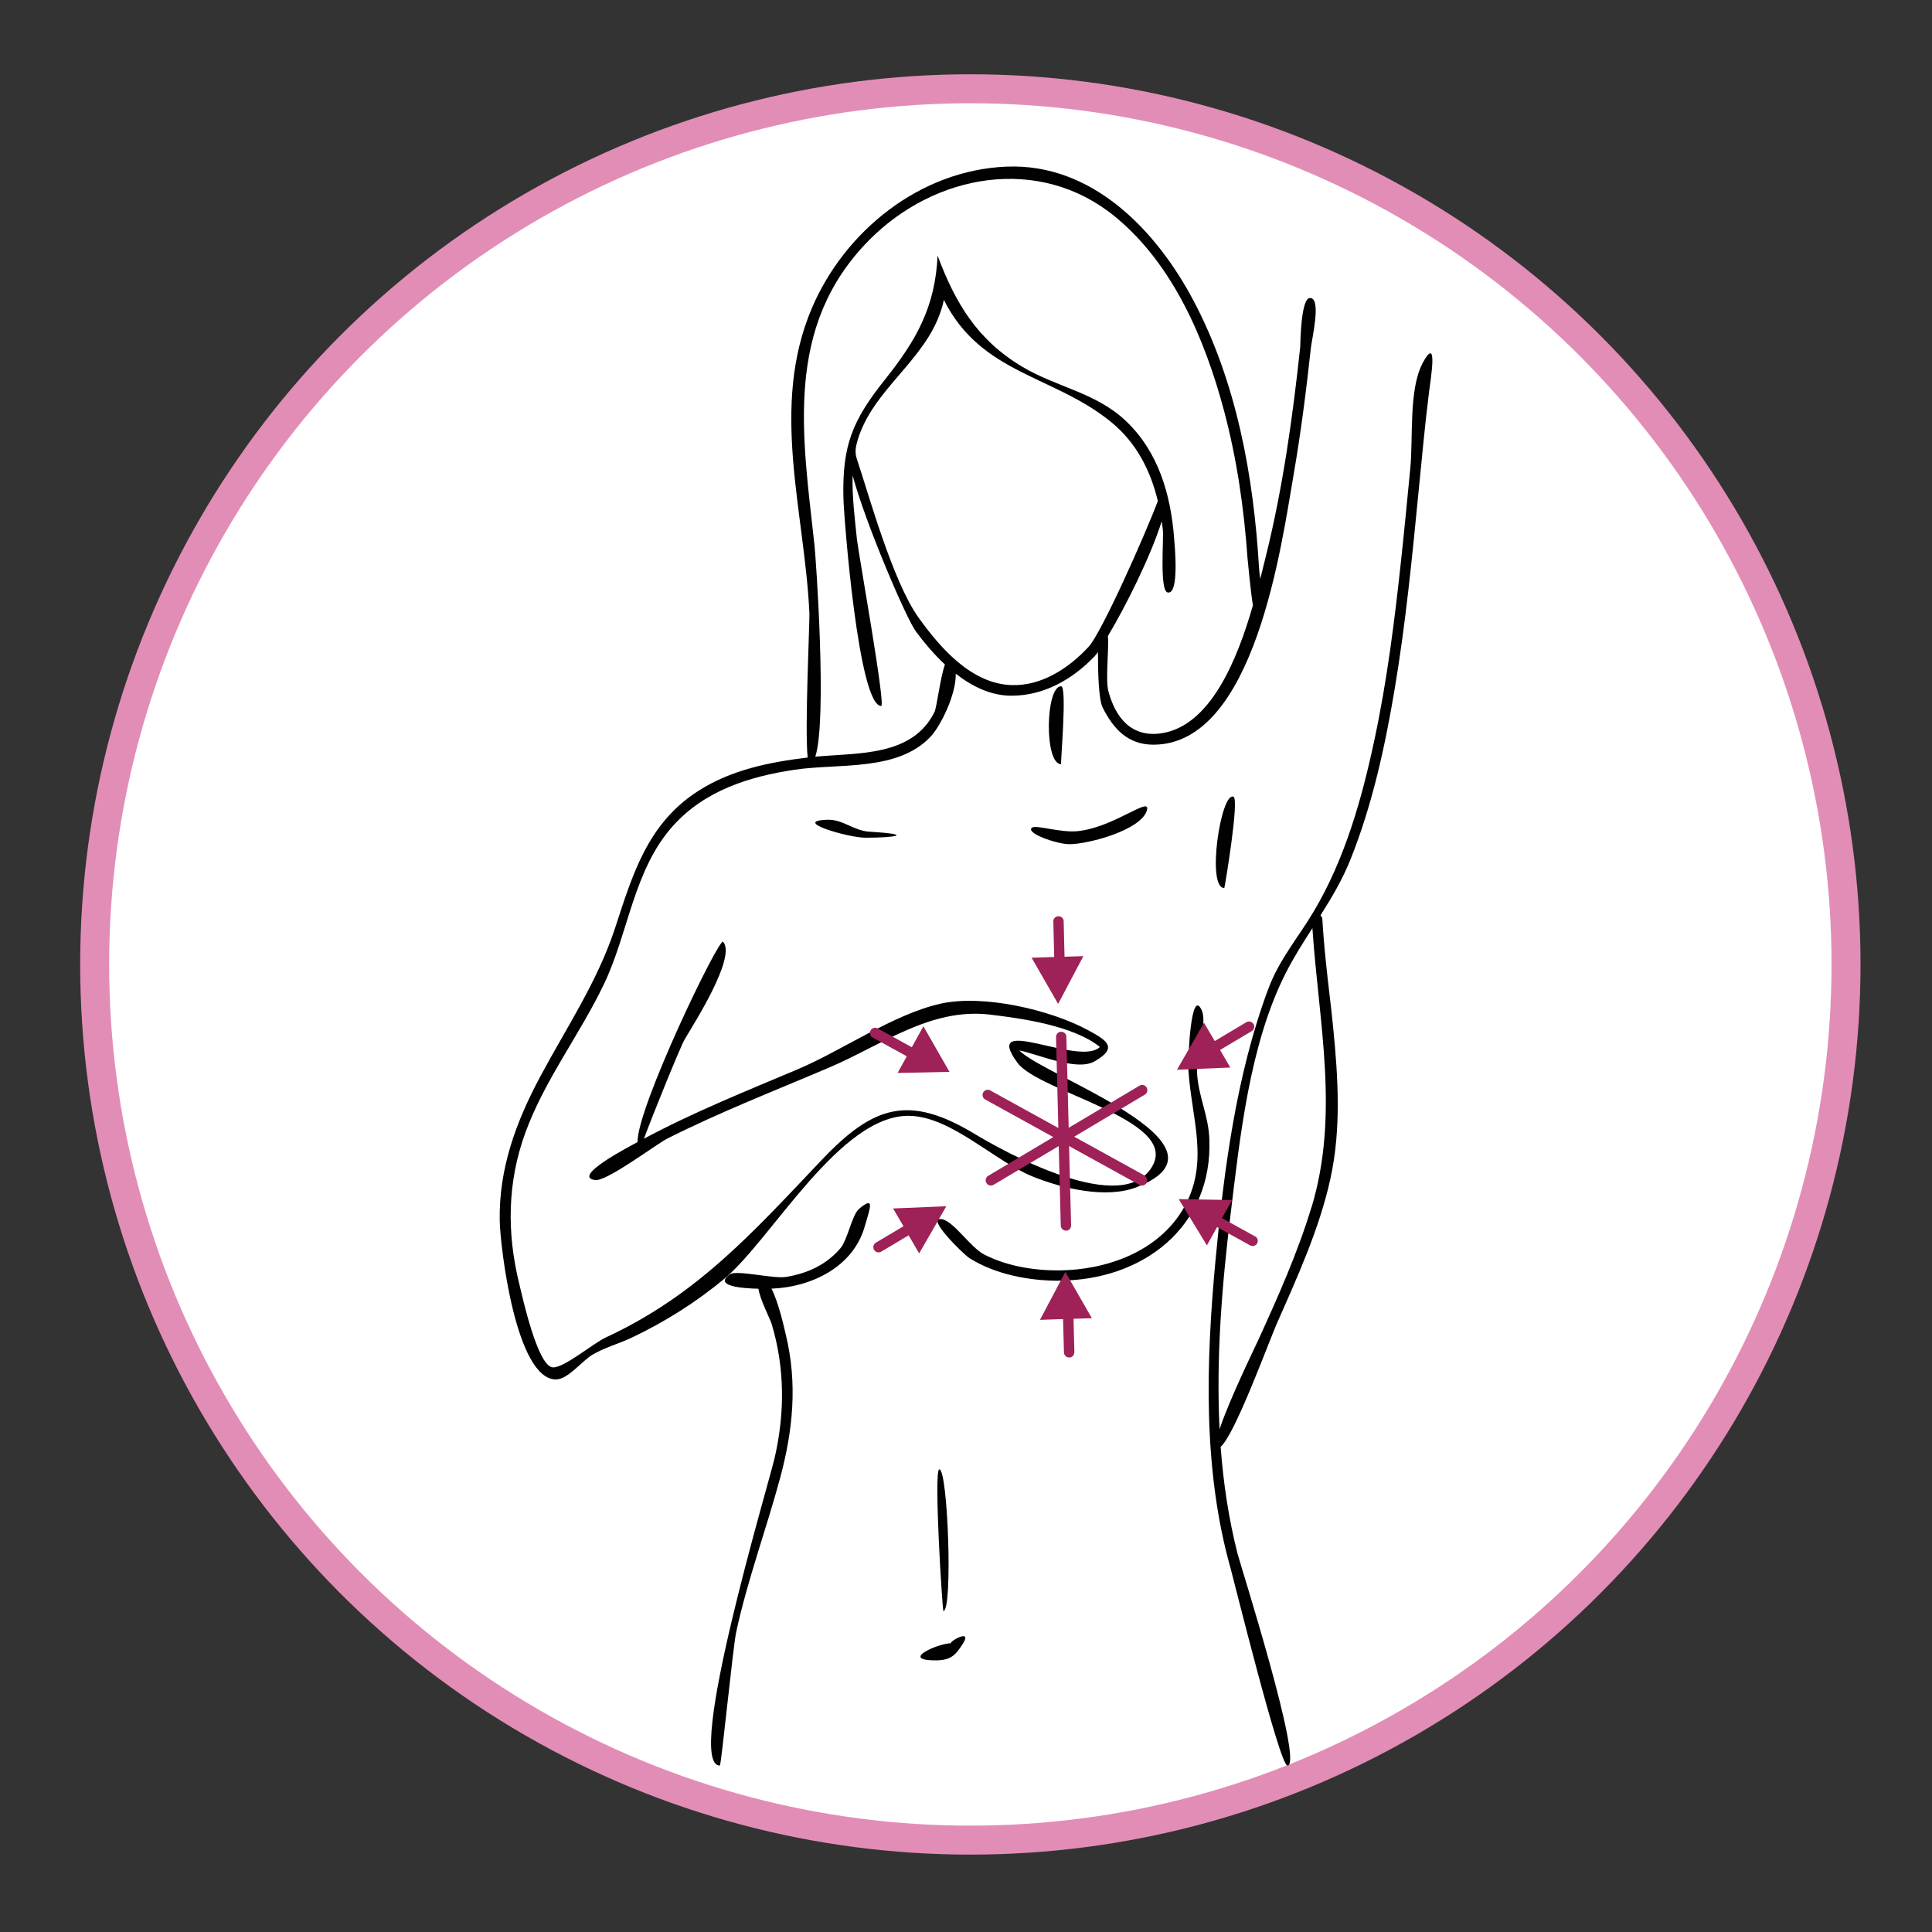 <?xml version="1.0" encoding="UTF-8"?> <svg xmlns="http://www.w3.org/2000/svg" viewBox="0 0 200 200"><rect x="0" y="0" width="200" height="200" fill="#333333" stroke="none"/><defs><style> .cls-1 { fill: #010101; } .cls-1, .cls-2 { stroke-width: 0px; } .cls-3 { isolation: isolate; } .cls-2 { fill: #9e2157; } .cls-4 { fill: #fff; mix-blend-mode: multiply; stroke: #e28db6; stroke-miterlimit: 10; stroke-width: 3px; } </style></defs><g class="cls-3"><g id="katman_1" data-name="katman 1"><circle class="cls-4" cx="100.45" cy="99.84" r="90.65"></circle><g id="_4" data-name="4"><g><path class="cls-1" d="M96.85,171.88c-3.86,0,.51-1.85,1.65-1.77-.5-.03,2.3-1.69,1.15.09-.74,1.14-1.22,1.68-2.8,1.68Z"></path><path class="cls-1" d="M109.58,132.58c-3.1,0-6.54-.66-9.21-2.33-.65-.41-4.71-4.41-2.83-4.03,1.21.24,2.92,2.9,4.33,3.64,2.34,1.21,5.18,1.67,7.78,1.65,4.92-.04,10.25-1.95,12.84-6.38,2.77-4.73.86-9.28.54-14.29-.08-1.19.25-8.78,1.38-6.24.59,1.32-.58,5.05-.49,6.51.15,2.43,1.16,4.3,1.27,6.74.39,9.16-6.9,14.72-15.61,14.72Z"></path><path class="cls-1" d="M89.59,86.72c-1.78,0-7.8-1.75-3.9-1.86,1.58-.04,2.67,1.14,4.34,1.24,4.72.28,2.64.62-.44.62Z"></path><path class="cls-1" d="M126.74,91.93c-1.88,0-.35-10.01.95-9.45.63.27-.92,9.45-.95,9.45Z"></path><path class="cls-1" d="M88.92,125.16c-.73.6-1.16,3.17-1.93,4.07-1.47,1.72-3.44,2.6-5.63,2.96-1.3.21-5.13-.76-5.81-.27-1.72,1.23,1.3,1.45,2.96,1.49.18,1.16,1.2,3.08,1.38,3.67,1.36,4.55,1.36,9.19.31,13.8-.65,2.84-9.39,31.89-5.68,31.89.14,0,1.37-12.38,1.69-13.82,1.17-5.4,3.1-10.59,4.54-15.92,1.34-4.96,1.82-9.81.6-14.85-.13-.53-.72-3.31-1.49-4.78,4.04-.14,8.4-2.18,9.63-6.35.64-2.16,1.07-3.27-.58-1.9Z"></path><path class="cls-1" d="M109.85,79.11c-1.77,0-1.63-8.07,0-8.07.64,0-.09,8.07,0,8.07Z"></path><path class="cls-1" d="M147.24,37.66c-1.42,2.69-.94,7.81-1.25,10.86-.31,3.13-.6,6.26-.94,9.39-.67,6.24-1.45,12.49-2.76,18.63-1.3,6.12-3.06,12.37-6.28,17.79-1.66,2.8-3.56,4.95-4.71,8.02-3.31,8.85-4.6,18.75-5.47,28.1-.98,10.51-1.34,21.68,1.57,31.94.28.99,5.07,20.38,5.87,20.38,1.74,0-4.88-20.82-5.16-21.94-.92-3.6-1.47-7.31-1.75-11.06,1.47-1.22,5.04-11,5.81-12.74,2.13-4.82,4.43-9.86,5.56-15.04,1.13-5.18.79-10.48.27-15.71-.22-2.26-.53-4.51-.75-6.77-.16-1.49-.28-2.99-.37-4.48-.06-.11-.12-.2-.18-.28,1.15-1.81,2.25-3.67,3.09-5.75,2.27-5.66,3.58-11.69,4.59-17.69,1.14-6.8,1.81-13.67,2.48-20.52.34-3.42.65-6.84,1.08-10.25.2-1.54.94-6.01-.71-2.88ZM135.76,124.98c-1.43,4.72-3.46,9.25-5.5,13.73-.35.77-3.03,6.25-4.01,9.24-.37-7.39.25-14.92,1.12-22.09.99-8.12,1.97-17.72,5.73-25.13.83-1.63,1.79-3.15,2.76-4.65.65,9.75,2.82,19.27-.09,28.9Z"></path><path class="cls-1" d="M135.64,30.85c-1-.09-1.02,4.78-1.04,5.05-.78,7.29-1.8,14.6-3.57,21.73-.16.66-.35,1.44-.57,2.3-.06-.43-.11-.85-.13-1.22-.56-9.42-2.32-19.15-6.77-27.57-3.84-7.28-10.49-14.26-19.37-13.89-8.93.36-16.75,6.65-20.16,14.68-4.34,10.24-.74,20.96-.24,31.54.04.89-.5,12.04-.18,14.95-3.94.47-7.91,1.27-11.3,3.44-5.26,3.36-6.8,8.59-8.63,14.19-1.82,5.55-5.01,10.27-7.74,15.37-2.51,4.69-4.3,9.51-4.21,14.91.05,2.78,1.68,16.47,5.82,16.47,1.24,0,2.69-1.91,3.78-2.56,1.22-.73,2.74-1.14,4.03-1.75,3.47-1.65,6.69-3.67,9.64-6.13,4.89-4.08,11.97-17.01,19.16-16.85,4.37.1,8.82,4.73,12.83,6.32,3,1.19,7.52,2.31,10.72,1.05,11.04-4.35-9.8-11.55-12.19-14.14,1.87.36,5.92,2.19,7.77,1.14,2.56-1.45,1.22-2.22-.7-3.26-3.92-2.11-10.83-3.7-15.22-2.72-4.88,1.09-10.17,4.84-14.81,6.8-5.35,2.26-10.77,4.43-15.9,7.18.95-2.58,3.78-9.54,4.22-10.29.78-1.35,5.39-8.48,3.98-10.1-.42-.49-8.95,17.22-8.86,20.74-.66.36-6.92,3.58-4.4,3.93,1.21.17,6.34-3.72,7.47-4.29,5.45-2.75,11.16-4.97,16.77-7.36,5.49-2.34,10.46-6.2,16.62-5.48,3.35.39,8.68,1.16,11.4,3.35-2.11,2.11-12.35-3.59-8.54,1.63,2.2,3.02,16.49,5.84,14.04,10.58-2.91,5.63-15.49-1.41-18.45-3.2-6.82-4.12-10.49-2.96-15.85,2.69-7.05,7.42-12.85,13.97-22.32,18.36-1.35.62-4.33,3.17-5.51,3.11-1.58-.08-3.17-7.39-3.47-8.62-1.31-5.3-1.25-10.54.63-15.69,2-5.46,5.63-10.14,8.13-15.36,2.57-5.38,3.06-11.83,7.15-16.39,3.28-3.65,7.89-5.11,12.61-5.81,4.56-.68,10.68.22,14.09-3.46.97-1.05,2.61-4.26,2.57-6.48,1.7,1.33,3.65,2.28,5.76,2.28,3.36,0,6.32-1.69,8.6-4.07.1-.1.22-.26.36-.45,0,2.15.06,4.89.5,5.77,1.12,2.22,2.62,3.82,5.24,3.82,10.5,0,13.28-20.84,14.49-27.81.76-4.39,1.33-8.82,1.81-13.25.1-.95,1.1-5.08-.04-5.18ZM112.66,66.99c-2.03,2.19-4.86,4.05-7.98,3.93-4.14-.16-7.34-3.85-9.58-6.97-2.72-3.78-5.25-13.04-6.4-16.44-.15-.45-.17-.93-.06-1.39.11-.49.26-.97.44-1.42,2.02-5.09,7.41-7.98,8.63-13.65,3.88,7.72,11.39,7.78,17.34,12.66,2.61,2.14,4.05,5.01,4.81,8.15-1.38,3.66-5.84,13.67-7.19,15.13ZM120.23,75.91c-3.13.46-4.76-1.64-5.49-4.36-.32-1.21.07-4.26-.05-5.71,1.78-2.95,4.43-8.24,5.57-11.88.04.3.08.6.12.9.1.87-.36,6.29.49,6.47,1.24.27.73-4.87.68-5.56-.35-4.56-1.62-9.01-5.04-12.23-3.09-2.91-7.17-3.47-10.71-5.59-4.64-2.77-6.92-6.61-8.74-11.49-.25,5.28-2.16,8.71-5.43,12.81-3.39,4.25-4.45,6.83-4.32,12.27.05,2.07,1.56,21.54,3.91,21.54.49,0-2.37-15.9-2.51-17.25-.21-2.05-.51-4.37-.45-6.62,1.36,5.05,5.58,14.85,6.54,16.14.84,1.14,1.86,2.36,3.02,3.44-.49,1.37-.84,4.41-1.08,4.91-2.28,4.62-7.86,4.22-12.34,4.63,1.25-3.84.05-20.72-.09-21.94-1.23-11.26-3.19-22.57,5.65-31.52,6.85-6.93,17.64-8.84,25.45-2.46,6.05,4.94,9.35,12.79,11.31,20.14,1.32,4.97,2.06,10.08,2.42,15.2.02.22.31,3.34.56,4.92-1.61,5.6-4.39,12.49-9.48,13.24Z"></path><path class="cls-1" d="M97.66,166.77c-.1,0-1.02-14.56-.43-14.66.9-.1,1.42,14.66.43,14.66Z"></path><path class="cls-1" d="M110.7,87.39c-1.31,0-4.59-1.16-3.87-1.71.42-.33,2.98.57,4.82.35,3.79-.44,7.56-3.72,7.07-2.12-.62,2.03-6.06,3.48-8.02,3.48Z"></path></g><g><path class="cls-2" d="M111.22,139.98l-.09-3.46,1.9-.06-2.75-4.79-2.62,4.96,2.39-.08.09,3.45c0,.2.12.37.28.46.08.04.17.07.27.07.3,0,.53-.25.52-.55Z"></path><path class="cls-2" d="M109.53,103.94l2.62-4.96-1.95.06-.09-3.67c0-.3-.25-.53-.55-.52-.3,0-.53.25-.52.55l.09,3.67-2.34.07,2.75,4.79Z"></path><path class="cls-2" d="M129.76,106.01c-.15-.26-.48-.34-.74-.19l-3.27,1.95-1.11-1.89-2.8,4.86,5.52-.23-1.06-1.82,3.28-1.95c.25-.15.34-.48.19-.74Z"></path><path class="cls-2" d="M97.97,124.87l-5.52.23,1.08,1.84-2.86,1.7c-.25.15-.34.48-.19.74.05.09.12.15.2.2.16.09.36.09.53,0l2.85-1.7,1.09,1.87,2.8-4.86Z"></path><path class="cls-2" d="M129.92,127.99s0,0,0,0l-3.42-1.89,1.04-1.87-5.52-.1,2.92,4.79,1.05-1.89,3.42,1.89c.26.14.59.05.73-.21.14-.26.05-.59-.21-.73Z"></path><path class="cls-2" d="M98.29,110.96l-2.7-4.72-1.2,2.17-3.54-1.95c-.26-.14-.59-.05-.73.21-.14.26-.05.59.21.73,0,0,0,0,0,0l3.54,1.95-.95,1.72,5.37-.11Z"></path><path class="cls-2" d="M118.49,121.69s0,0,0,0l-7.29-4.02,7.31-4.35c.25-.15.34-.48.19-.74-.15-.26-.48-.34-.74-.19l-7.33,4.36-.24-9.42c0-.3-.25-.53-.55-.52-.3,0-.53.25-.52.55l.24,9.41-7.05-3.89c-.26-.14-.59-.05-.73.21-.14.26-.05.59.21.73t0,0l7.05,3.89-6.74,4.01c-.25.15-.34.48-.19.74.05.09.12.15.2.2.16.09.36.09.53,0l6.76-4.02.21,8.23c0,.2.12.37.28.46.08.04.17.07.27.07.3,0,.53-.25.52-.55l-.21-8.21,7.29,4.02c.26.14.59.05.73-.21.14-.26.05-.59-.21-.73Z"></path></g></g></g></g></svg> 